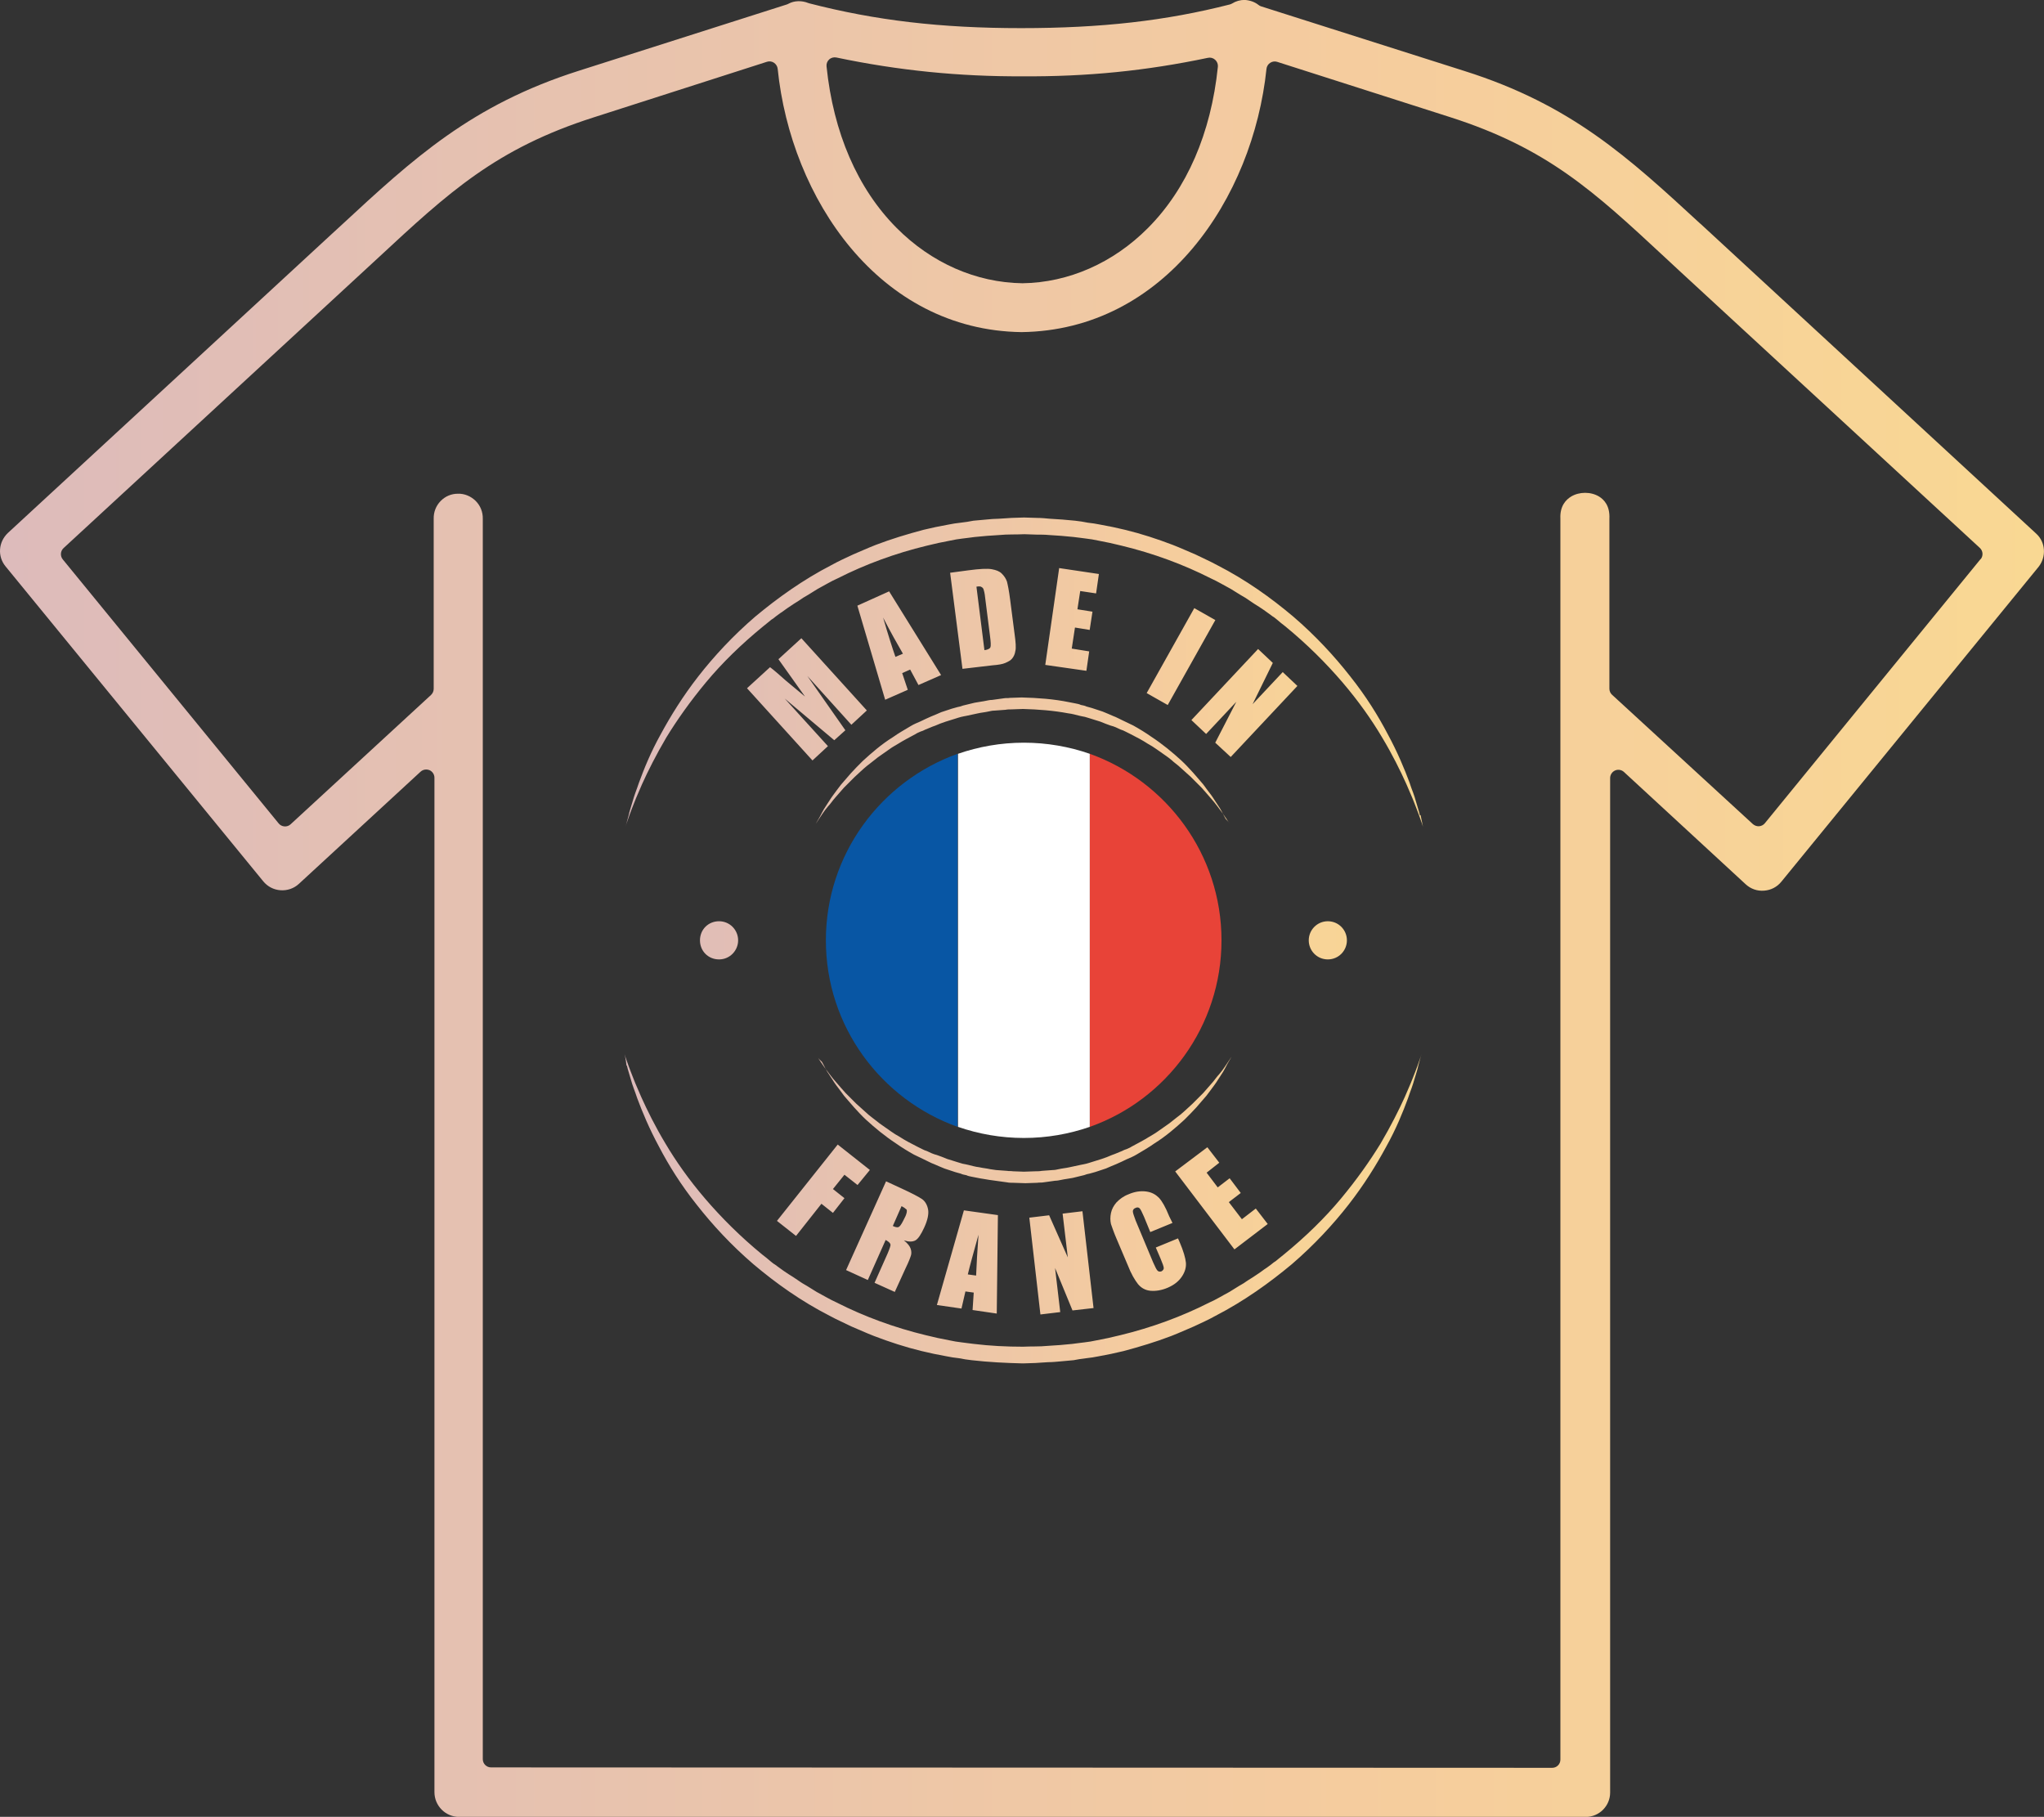 <?xml version="1.0" encoding="UTF-8"?> <svg xmlns="http://www.w3.org/2000/svg" xmlns:xlink="http://www.w3.org/1999/xlink" id="Calque_2" viewBox="0 0 248.56 220.9"><rect x="0" y="0" width="248.56" height="220.9" fill="#333333" stroke="none"/><defs><style>.cls-1{fill:#fff;}.cls-2{fill:#e84338;}.cls-3{fill:#0856a4;}.cls-4{fill:url(#Dégradé_sans_nom_11);}.cls-5{fill:url(#Dégradé_sans_nom_11-2);}</style><linearGradient id="Dégradé_sans_nom_11" x1="0" y1="110.45" x2="248.56" y2="110.45" gradientTransform="matrix(1, 0, 0, 1, 0, 0)" gradientUnits="userSpaceOnUse"><stop offset="0" stop-color="#dbb"></stop><stop offset=".66" stop-color="#f5cc9e"></stop><stop offset="1" stop-color="#f9d893"></stop></linearGradient><linearGradient id="Dégradé_sans_nom_11-2" x1="76.01" y1="114.36" x2="172.96" y2="114.36" xlink:href="#Dégradé_sans_nom_11"></linearGradient></defs><g id="Calque_1-2"><path class="cls-4" d="M206.78,27.21c-8.77-8.08-15.7-14.47-28.67-18.57L153.35,.77c-.11-.04-.22-.09-.31-.17-.46-.36-1.01-.56-1.68-.61-.55,0-1.07,.15-1.52,.43-.09,.05-.18,.09-.28,.12-7.78,1.99-15.61,2.88-25.39,2.88s-17.69-.93-25.78-3.02c-.04-.01-.08-.02-.12-.04-.78-.31-1.68-.29-2.38,.09-.06,.03-.11,.06-.17,.08l-25.29,8.06c-13.11,4.16-20.14,10.66-29.04,18.9l-1.09,1L.97,64.79c-1.17,1.1-1.3,2.86-.29,4.08l31.32,38.27c.53,.65,1.27,1.04,2.1,1.1,.83,.06,1.63-.21,2.24-.77l14.81-13.65c.19-.17,.43-.26,.68-.26,.14,0,.27,.03,.4,.08,.36,.16,.6,.52,.6,.92v123.34c0,1.66,1.35,3.01,3.01,3.01H192.84c1.63,0,2.96-1.33,2.96-2.96V94.6c0-.4,.24-.76,.6-.92,.36-.16,.79-.09,1.08,.18l14.81,13.66c.61,.56,1.4,.84,2.24,.77,.83-.06,1.58-.45,2.1-1.1l31.27-38.27c.97-1.23,.85-3-.28-4.03l-40.83-37.68ZM100.82,7.23c.24-.21,.56-.3,.88-.24,7.57,1.59,14.97,2.32,22.61,2.29,7.92,.05,15.06-.67,22.58-2.25,.31-.07,.64,.02,.88,.24s.36,.53,.33,.84c-.83,8.08-3.77,14.86-8.51,19.62-4.23,4.25-9.65,6.63-15.25,6.71-5.65-.08-11.08-2.47-15.32-6.74-4.74-4.77-7.68-11.56-8.51-19.64-.03-.32,.09-.63,.33-.84Zm140.04,60.73l-26.25,32.14c-.17,.21-.43,.34-.7,.36-.27,.02-.54-.08-.75-.26l-17.13-15.73c-.21-.19-.32-.46-.32-.74v-20.65c.08-1.57-.64-2.33-1.26-2.71-.99-.6-2.39-.6-3.39,0-.63,.38-1.38,1.15-1.31,2.67V213.94c0,.27-.1,.52-.29,.71s-.44,.29-.71,.29l-129.04-.05c-.55,0-1-.45-1-1V63.09c.02-.84-.29-1.61-.87-2.19-.58-.57-1.36-.9-2.17-.87-.79,0-1.52,.31-2.08,.88-.57,.58-.87,1.35-.85,2.16v20.68c0,.28-.12,.55-.32,.74l-17.08,15.73c-.2,.19-.48,.28-.75,.26-.27-.02-.53-.15-.7-.36L7.63,68.01c-.33-.41-.29-1.01,.1-1.37L45.92,31.41c8.66-8.04,14.39-13.35,26.31-17.15l21.04-6.75c.29-.09,.6-.05,.85,.12,.25,.17,.42,.44,.45,.74,1.6,15.73,12.31,31.78,29.66,32.01,17.41-.23,28.14-16.28,29.78-32.01,.03-.3,.2-.57,.45-.73,.25-.17,.57-.21,.85-.12l20.99,6.71c11.87,3.79,17.54,9.05,26.13,17.03l1.7,1.58,36.63,33.78c.39,.36,.43,.96,.1,1.37Z"></path><path class="cls-5" d="M89.76,114.33c0,1.25-1.01,2.32-2.32,2.32s-2.32-1.01-2.32-2.32,1.01-2.32,2.32-2.32,2.32,1.06,2.32,2.32Zm71.71-2.32c-1.3,0-2.32,1.06-2.32,2.32s1.01,2.32,2.32,2.32,2.32-1.06,2.32-2.32-1.01-2.32-2.32-2.32Zm-12.45-12.5c-.24-.39-.48-1.01-.97-1.69-.24-.34-.48-.77-.77-1.16s-.63-.82-.97-1.3c-.39-.43-.77-.92-1.21-1.4s-.92-1.01-1.45-1.5c-1.06-.97-2.27-1.98-3.67-2.9-.68-.48-1.4-.92-2.17-1.35-.39-.19-.82-.39-1.21-.58-.43-.19-.82-.43-1.25-.58-.39-.19-.82-.34-1.25-.53l-1.3-.43c-.24-.05-.43-.14-.68-.19-.19-.1-.43-.14-.68-.19-.19-.1-.43-.14-.68-.19l-.72-.14c-1.88-.39-3.86-.53-5.79-.58l-1.45,.05c-.24,.05-.48,0-.72,.05l-.72,.1-.72,.1c-.24,0-.48,.05-.72,.1-.43,.1-.92,.14-1.4,.24s-.92,.24-1.4,.34c-.24,.1-.43,.14-.68,.19-.24,.05-.43,.14-.68,.19l-1.3,.43c-.39,.19-.82,.34-1.25,.53s-.87,.39-1.25,.58c-.43,.19-.82,.34-1.21,.58-.72,.43-1.5,.87-2.17,1.35-1.4,.87-2.61,1.93-3.67,2.9-.53,.53-1.01,1.01-1.45,1.5s-.82,.97-1.21,1.4c-.34,.43-.68,.92-.97,1.3-.29,.39-.53,.82-.77,1.16-.48,.68-.72,1.3-.97,1.69-.24,.39-.34,.58-.34,.58,0,0,.14-.19,.39-.58,.24-.34,.58-.92,1.11-1.54,.29-.29,.53-.68,.87-1.06s.68-.77,1.06-1.21l1.3-1.3c.48-.43,.97-.92,1.5-1.35,.29-.24,.58-.43,.87-.68,.14-.1,.29-.24,.43-.34,.19-.14,.34-.24,.48-.34,.34-.24,.63-.43,.97-.68s.68-.43,1.01-.63c.68-.43,1.45-.82,2.17-1.21,.19-.14,.39-.19,.58-.29,.19-.05,.39-.14,.58-.24,.39-.14,.77-.34,1.21-.48,.43-.19,.82-.34,1.25-.48,.39-.14,.82-.24,1.25-.39,.19-.05,.39-.14,.63-.19s.43-.1,.68-.14c.48-.1,.92-.19,1.35-.29s.92-.14,1.35-.24c.24-.05,.43-.1,.68-.1l.68-.05,.68-.05c.24-.05,.48-.05,.72-.05l1.4-.05c1.83,.05,3.72,.19,5.5,.53,.48,.05,.92,.19,1.35,.29,.24,.05,.43,.1,.68,.14,.19,.05,.43,.14,.63,.19,.39,.14,.82,.24,1.25,.39,.43,.19,.87,.34,1.25,.48,.43,.1,.82,.29,1.21,.48,.19,.05,.39,.14,.58,.24l.58,.29c.77,.39,1.5,.77,2.17,1.21,.34,.19,.68,.39,1.01,.63s.68,.48,.97,.68c.19,.14,.34,.24,.48,.34s.29,.24,.43,.34c.24,.24,.53,.43,.82,.68,.53,.48,1.01,.92,1.5,1.35l1.3,1.3c.39,.43,.72,.82,1.06,1.21,.34,.39,.63,.72,.87,1.06,.48,.63,.87,1.16,1.11,1.54,.24,.39,.39,.58,.39,.58,0,0-.1-.19-.53-.63Zm-49.08,29.58c.24,.39,.48,1.01,.97,1.69,.24,.34,.48,.77,.77,1.16,.29,.39,.63,.82,.97,1.3,.39,.43,.77,.92,1.21,1.4s.92,1.01,1.45,1.5c1.06,.97,2.27,1.98,3.67,2.9,.68,.48,1.4,.92,2.17,1.35,.39,.19,.82,.39,1.21,.58,.43,.19,.82,.43,1.25,.58,.39,.19,.82,.34,1.25,.53l1.3,.43c.24,.05,.43,.14,.68,.19,.19,.1,.43,.14,.68,.19,.19,.1,.43,.14,.68,.19l.72,.14c.43,.1,.92,.14,1.4,.24,.24,.05,.48,.05,.72,.1l.72,.1,.72,.1c.24,.05,.48,.05,.72,.05l1.5,.05,1.45-.05c.24-.05,.48,0,.72-.05l.72-.1,.72-.1c.24,0,.48-.05,.72-.1,.43-.1,.92-.14,1.4-.24s.92-.24,1.4-.34c.24-.1,.43-.14,.68-.19s.43-.14,.68-.19l1.3-.43c.39-.19,.82-.34,1.25-.53,.43-.19,.87-.39,1.25-.58,.43-.19,.82-.34,1.21-.58,.72-.43,1.5-.87,2.17-1.35,1.4-.87,2.61-1.93,3.67-2.9,.53-.53,1.01-1.01,1.45-1.5s.82-.97,1.21-1.4c.34-.43,.68-.92,.97-1.3s.53-.82,.77-1.16c.48-.68,.72-1.3,.97-1.69,.24-.39,.34-.58,.34-.58,0,0-.14,.19-.39,.58-.24,.34-.58,.92-1.11,1.54-.29,.29-.53,.68-.87,1.06s-.68,.77-1.06,1.21l-1.3,1.3c-.48,.43-.97,.92-1.5,1.35-.29,.24-.58,.43-.87,.68-.14,.1-.29,.24-.43,.34-.19,.14-.34,.24-.48,.34-.34,.24-.63,.43-.97,.68s-.68,.43-1.01,.63c-.68,.43-1.45,.82-2.17,1.21-.19,.14-.39,.19-.58,.29-.19,.05-.39,.14-.58,.24-.39,.14-.77,.34-1.21,.48-.43,.19-.82,.34-1.25,.48-.39,.14-.82,.24-1.25,.39-.19,.05-.39,.14-.63,.19-.24,.05-.43,.1-.68,.14-.48,.1-.92,.19-1.35,.29s-.92,.14-1.35,.24c-.24,.05-.43,.1-.68,.1l-.68,.05-.68,.05c-.24,.05-.48,.05-.72,.05l-1.45,.05-1.35-.05c-.19-.05-.43,0-.68-.05l-.68-.05-.68-.05c-.24-.05-.43-.05-.68-.1-.43-.1-.92-.14-1.35-.24-.48-.05-.92-.19-1.35-.29-.24-.05-.43-.1-.68-.14-.19-.05-.43-.14-.63-.19-.39-.14-.82-.24-1.25-.39-.43-.19-.87-.34-1.25-.48-.43-.1-.82-.29-1.21-.48-.19-.05-.39-.14-.58-.24l-.58-.29c-.77-.39-1.5-.77-2.17-1.21-.34-.19-.68-.39-1.01-.63s-.68-.48-.97-.68c-.19-.14-.34-.24-.48-.34s-.29-.24-.43-.34c-.29-.24-.58-.43-.87-.68-.53-.48-1.01-.92-1.5-1.35l-1.3-1.3c-.39-.43-.72-.82-1.06-1.21-.34-.39-.63-.72-.87-1.06-.48-.63-.87-1.16-1.11-1.54-.24-.39-.39-.58-.39-.58,0,0,.1,.19,.53,.58Zm72.72-29.97c-.1-.48-.29-1.01-.48-1.69-.1-.34-.19-.68-.34-1.06s-.29-.77-.43-1.21c-.63-1.69-1.45-3.67-2.65-5.89-1.16-2.22-2.65-4.63-4.58-7.05-1.93-2.46-4.2-4.92-6.9-7.24-2.75-2.32-5.79-4.49-9.27-6.27-.87-.48-1.79-.87-2.65-1.3-.43-.19-.92-.39-1.35-.58l-.68-.29-.72-.29c-1.88-.72-3.81-1.35-5.79-1.83-.48-.1-1.01-.24-1.5-.34-.48-.1-1.01-.19-1.5-.29-.29-.05-.53-.1-.77-.14l-.77-.1c-.53-.1-1.01-.19-1.54-.24l-1.54-.14c-.53-.05-1.01-.05-1.54-.1-.53-.05-1.01-.1-1.54-.1l-1.59-.05-1.54,.05c-.48,.05-1.01,.05-1.54,.1-.48,0-1.01,.05-1.54,.1l-1.54,.14c-.53,.1-1.01,.19-1.54,.24l-.77,.1c-.29,.05-.53,.1-.77,.14-.48,.1-1.01,.19-1.5,.29s-1.01,.24-1.5,.34c-1.98,.53-3.91,1.11-5.79,1.83l-.72,.29-.68,.29c-.43,.19-.92,.39-1.35,.58-.92,.43-1.79,.82-2.65,1.3-3.47,1.79-6.56,4.01-9.27,6.27-2.7,2.32-5.02,4.83-6.9,7.24-1.88,2.41-3.38,4.83-4.58,7.05-1.21,2.17-2.03,4.2-2.65,5.89-.14,.43-.29,.82-.43,1.21s-.24,.72-.34,1.06c-.19,.68-.39,1.21-.48,1.69-.24,.92-.39,1.4-.39,1.4,0,0,.14-.48,.48-1.4,.14-.43,.39-1.01,.63-1.64s.58-1.35,.92-2.17c.72-1.59,1.69-3.52,2.94-5.65,1.3-2.12,2.9-4.39,4.83-6.71s4.29-4.63,6.95-6.8c.34-.29,.68-.53,1.01-.82,.19-.1,.34-.24,.53-.39s.34-.24,.53-.39c.39-.24,.72-.53,1.11-.77,.34-.24,.72-.48,1.11-.72,.19-.14,.39-.24,.58-.39,.19-.1,.39-.24,.58-.34l1.16-.72c.82-.43,1.59-.92,2.46-1.3,3.33-1.69,7-3.04,10.81-3.96,.48-.1,.97-.24,1.45-.34l1.45-.29,.72-.14,.72-.1c.53-.05,1.01-.14,1.5-.19l1.5-.14c.53-.05,1.01-.05,1.5-.1,.97-.1,2.03-.05,3.04-.1l1.5,.05c.48,0,1.01,0,1.5,.05,.48,.05,1.01,.05,1.5,.1l1.5,.14c.53,.05,1.01,.14,1.5,.19l.72,.1,.72,.14,1.45,.29c.48,.1,.97,.24,1.45,.34,3.81,.92,7.48,2.27,10.81,3.96,.87,.39,1.64,.87,2.46,1.3l1.16,.72c.19,.1,.39,.24,.58,.34,.19,.14,.39,.24,.58,.39,.34,.24,.72,.48,1.11,.72s.77,.53,1.11,.77c.19,.14,.34,.24,.53,.39,.19,.1,.34,.24,.53,.39,.34,.29,.68,.58,1.01,.82,2.65,2.17,4.97,4.49,6.95,6.8,1.98,2.32,3.57,4.58,4.83,6.71,1.25,2.08,2.22,4.05,2.94,5.65,.34,.82,.68,1.54,.92,2.17,.24,.63,.48,1.21,.63,1.64,.34,.92,.48,1.4,.48,1.4,0,0-.1-.48-.29-1.4Zm-96.42,30.45c.1,.48,.29,1.01,.48,1.69,.1,.34,.19,.68,.34,1.06,.14,.39,.29,.77,.43,1.21,.63,1.69,1.45,3.67,2.65,5.89,1.16,2.22,2.65,4.63,4.58,7.05,1.93,2.46,4.2,4.92,6.9,7.24,2.75,2.32,5.79,4.49,9.27,6.27,.87,.48,1.79,.87,2.65,1.3,.43,.19,.92,.39,1.35,.58l.68,.29,.72,.29c1.88,.72,3.81,1.35,5.79,1.83,.48,.1,1.01,.24,1.5,.34s1.01,.19,1.5,.29c.29,.05,.53,.1,.77,.14l.77,.1c.53,.1,1.01,.19,1.54,.24,2.08,.24,4.15,.34,6.23,.39l1.54-.05c.48-.05,1.01-.05,1.54-.1,.48,0,1.01-.05,1.54-.1l1.54-.14c.53-.1,1.01-.19,1.54-.24l.77-.1c.29-.05,.53-.1,.77-.14,.48-.1,1.01-.19,1.5-.29s1.01-.24,1.5-.34c1.98-.53,3.91-1.11,5.79-1.83l.72-.29,.68-.29c.43-.19,.92-.39,1.35-.58,.92-.43,1.79-.82,2.65-1.3,3.47-1.79,6.56-4.01,9.27-6.27,2.7-2.32,5.02-4.83,6.9-7.24,1.88-2.41,3.38-4.83,4.58-7.05,1.21-2.17,2.03-4.2,2.65-5.89,.14-.43,.29-.82,.43-1.21,.14-.39,.24-.72,.34-1.06,.19-.68,.39-1.21,.48-1.69,.24-.92,.39-1.4,.39-1.4,0,0-.14,.48-.48,1.4-.14,.43-.39,1.01-.63,1.64s-.58,1.35-.92,2.17c-.72,1.59-1.69,3.52-2.94,5.65-1.3,2.12-2.9,4.39-4.83,6.71-1.93,2.32-4.29,4.63-6.95,6.8-.34,.29-.68,.53-1.01,.82-.19,.1-.34,.24-.53,.39s-.34,.24-.53,.39c-.39,.24-.72,.53-1.11,.77-.34,.24-.72,.48-1.11,.72-.19,.14-.39,.24-.58,.39-.19,.1-.39,.24-.58,.34l-1.16,.72c-.82,.43-1.59,.92-2.46,1.3-3.33,1.69-7,3.04-10.81,3.96-.48,.1-.97,.24-1.45,.34l-1.45,.29-.72,.14-.72,.1c-.53,.05-1.01,.14-1.5,.19l-1.5,.14c-.53,.05-1.01,.05-1.5,.1-.97,.1-2.03,.05-2.99,.1-2.03,0-4.01-.1-5.98-.34-.53-.05-1.01-.14-1.5-.19l-.72-.1-.72-.14-1.45-.29c-.48-.1-.97-.24-1.45-.34-3.81-.92-7.48-2.27-10.81-3.96-.87-.39-1.64-.87-2.46-1.3l-1.16-.72c-.19-.1-.39-.24-.58-.34-.19-.14-.39-.24-.58-.39-.34-.24-.72-.48-1.11-.72s-.77-.53-1.11-.77c-.19-.14-.34-.24-.53-.39-.19-.1-.34-.24-.53-.39-.34-.29-.68-.58-1.01-.82-2.65-2.17-4.97-4.49-6.95-6.8s-3.57-4.58-4.83-6.71c-1.25-2.08-2.22-4.05-2.94-5.65-.34-.82-.68-1.54-.92-2.17s-.48-1.21-.63-1.64c-.34-.92-.48-1.4-.48-1.4,0,0,.14,.48,.24,1.4Zm18.24,18.87l2.32,1.83,3.09-3.91,1.4,1.11,1.4-1.79-1.4-1.11,1.4-1.74,1.59,1.25,1.5-1.83-3.91-3.09-7.38,9.27Zm8.4,5.98l2.65,1.21,2.17-4.87c.34,.19,.53,.34,.58,.53,.05,.14-.1,.53-.34,1.11l-1.59,3.57,2.46,1.11,1.3-2.85c.43-.87,.63-1.45,.68-1.64s.05-.48-.05-.77-.34-.63-.82-1.01c.58,.19,1.06,.19,1.4,0,.34-.19,.68-.72,1.06-1.54,.43-.92,.58-1.69,.48-2.22s-.34-.97-.72-1.25c-.43-.29-1.25-.72-2.51-1.3l-1.88-.87-4.87,10.81Zm7.38-7.34c.05,.19,0,.43-.14,.77l-.29,.58c-.24,.48-.43,.72-.58,.77s-.39,0-.68-.14l1.06-2.41c.29,.14,.48,.29,.63,.43Zm6.95,.1l-3.28,11.49,2.99,.43,.48-2.08,1.01,.14-.14,2.12,2.94,.43,.14-11.97-4.15-.58Zm.48,7.77c.24-1.01,.68-2.61,1.3-4.83-.14,1.98-.24,3.62-.29,4.97l-1.01-.14Zm11.53-7.38l.63,5.31-2.27-5.12-2.41,.29,1.35,11.77,2.41-.29-.63-5.36,2.12,5.16,2.56-.29-1.35-11.77-2.41,.29Zm12.93,.24c-.43-1.06-.82-1.74-1.21-2.17-.39-.39-.87-.68-1.54-.77s-1.4,0-2.17,.34c-.63,.24-1.06,.58-1.45,.97-.34,.39-.58,.82-.68,1.3s-.1,.92,0,1.35c.14,.39,.34,1.01,.68,1.79l1.35,3.18c.43,1.11,.87,1.83,1.25,2.32,.39,.48,.92,.77,1.54,.82s1.35-.05,2.12-.39c.77-.34,1.3-.77,1.69-1.35s.53-1.16,.48-1.69-.29-1.4-.77-2.51l-.19-.43-2.7,1.11,.58,1.35c.24,.58,.39,.97,.39,1.16,0,.14-.1,.29-.29,.39-.19,.05-.34,.05-.48-.1s-.29-.48-.53-1.01l-2.12-5.07c-.19-.53-.34-.92-.34-1.11s.1-.34,.34-.43c.19-.1,.39-.05,.48,.05,.14,.14,.29,.48,.53,1.01l.77,1.88,2.7-1.11-.43-.87Zm7.96,4.1l4.05-3.09-1.45-1.88-1.69,1.3-1.59-2.08,1.45-1.11-1.35-1.79-1.45,1.11-1.35-1.79,1.54-1.21-1.45-1.88-3.91,2.94,7.19,9.46Zm-55.45-71.76l3.23,4.54-2.32-1.93c-.72-.63-1.35-1.21-1.93-1.64l-2.8,2.56,7.96,8.78,1.88-1.74-5.26-5.79,6.03,5.07,1.35-1.21-4.63-6.61,5.36,5.94,1.88-1.74-7.96-8.78-2.8,2.56Zm9.6-6.51l3.38,11.44,2.75-1.21-.68-2.03,.97-.43,1.01,1.88,2.75-1.21-6.32-10.18-3.86,1.74Zm4.63,6.23c-.34-.97-.87-2.61-1.5-4.78,.92,1.79,1.74,3.23,2.41,4.39l-.92,.39Zm8.16,1.45l3.67-.43c.68-.05,1.21-.14,1.54-.29s.63-.29,.82-.53,.34-.53,.39-.92c.1-.34,.05-1.06-.1-2.12l-.53-4.1c-.14-1.11-.29-1.83-.39-2.22-.14-.39-.34-.68-.63-.97s-.68-.43-1.21-.53-1.5-.05-2.9,.14l-2.17,.29,1.5,11.68Zm2.32-9.94c.1,.05,.19,.14,.24,.29s.14,.48,.19,1.01l.58,4.58c.1,.77,.14,1.25,.05,1.45-.05,.14-.29,.29-.72,.34l-.97-7.72c.29-.05,.53-.05,.63,.05Zm7.72,9.46l5.02,.72,.34-2.36-2.12-.34,.39-2.56,1.79,.29,.34-2.22-1.83-.29,.34-2.22,1.93,.29,.34-2.36-4.83-.72-1.69,11.77Zm18.14-6.9l-5.79,10.33,2.56,1.45,5.79-10.33-2.56-1.45Zm10.76,7.77l-3.67,3.91,2.46-5.02-1.79-1.69-8.11,8.64,1.79,1.69,3.67-3.91-2.56,4.97,1.88,1.74,8.11-8.64-1.79-1.69Z"></path><g><path class="cls-3" d="M100.43,114.33c0,10.47,6.71,19.35,16.02,22.68v-45.36c-9.31,3.33-16.02,12.21-16.02,22.68Z"></path><path class="cls-2" d="M148.54,114.33c0-10.47-6.71-19.35-16.02-22.68v45.36c9.31-3.28,16.02-12.21,16.02-22.68Z"></path><path class="cls-1" d="M124.51,90.3c-2.8,0-5.5,.48-8.01,1.35v45.36c2.51,.87,5.21,1.35,8.01,1.35s5.5-.48,8.01-1.35v-45.36c-2.51-.87-5.21-1.35-8.01-1.35Z"></path></g></g></svg> 